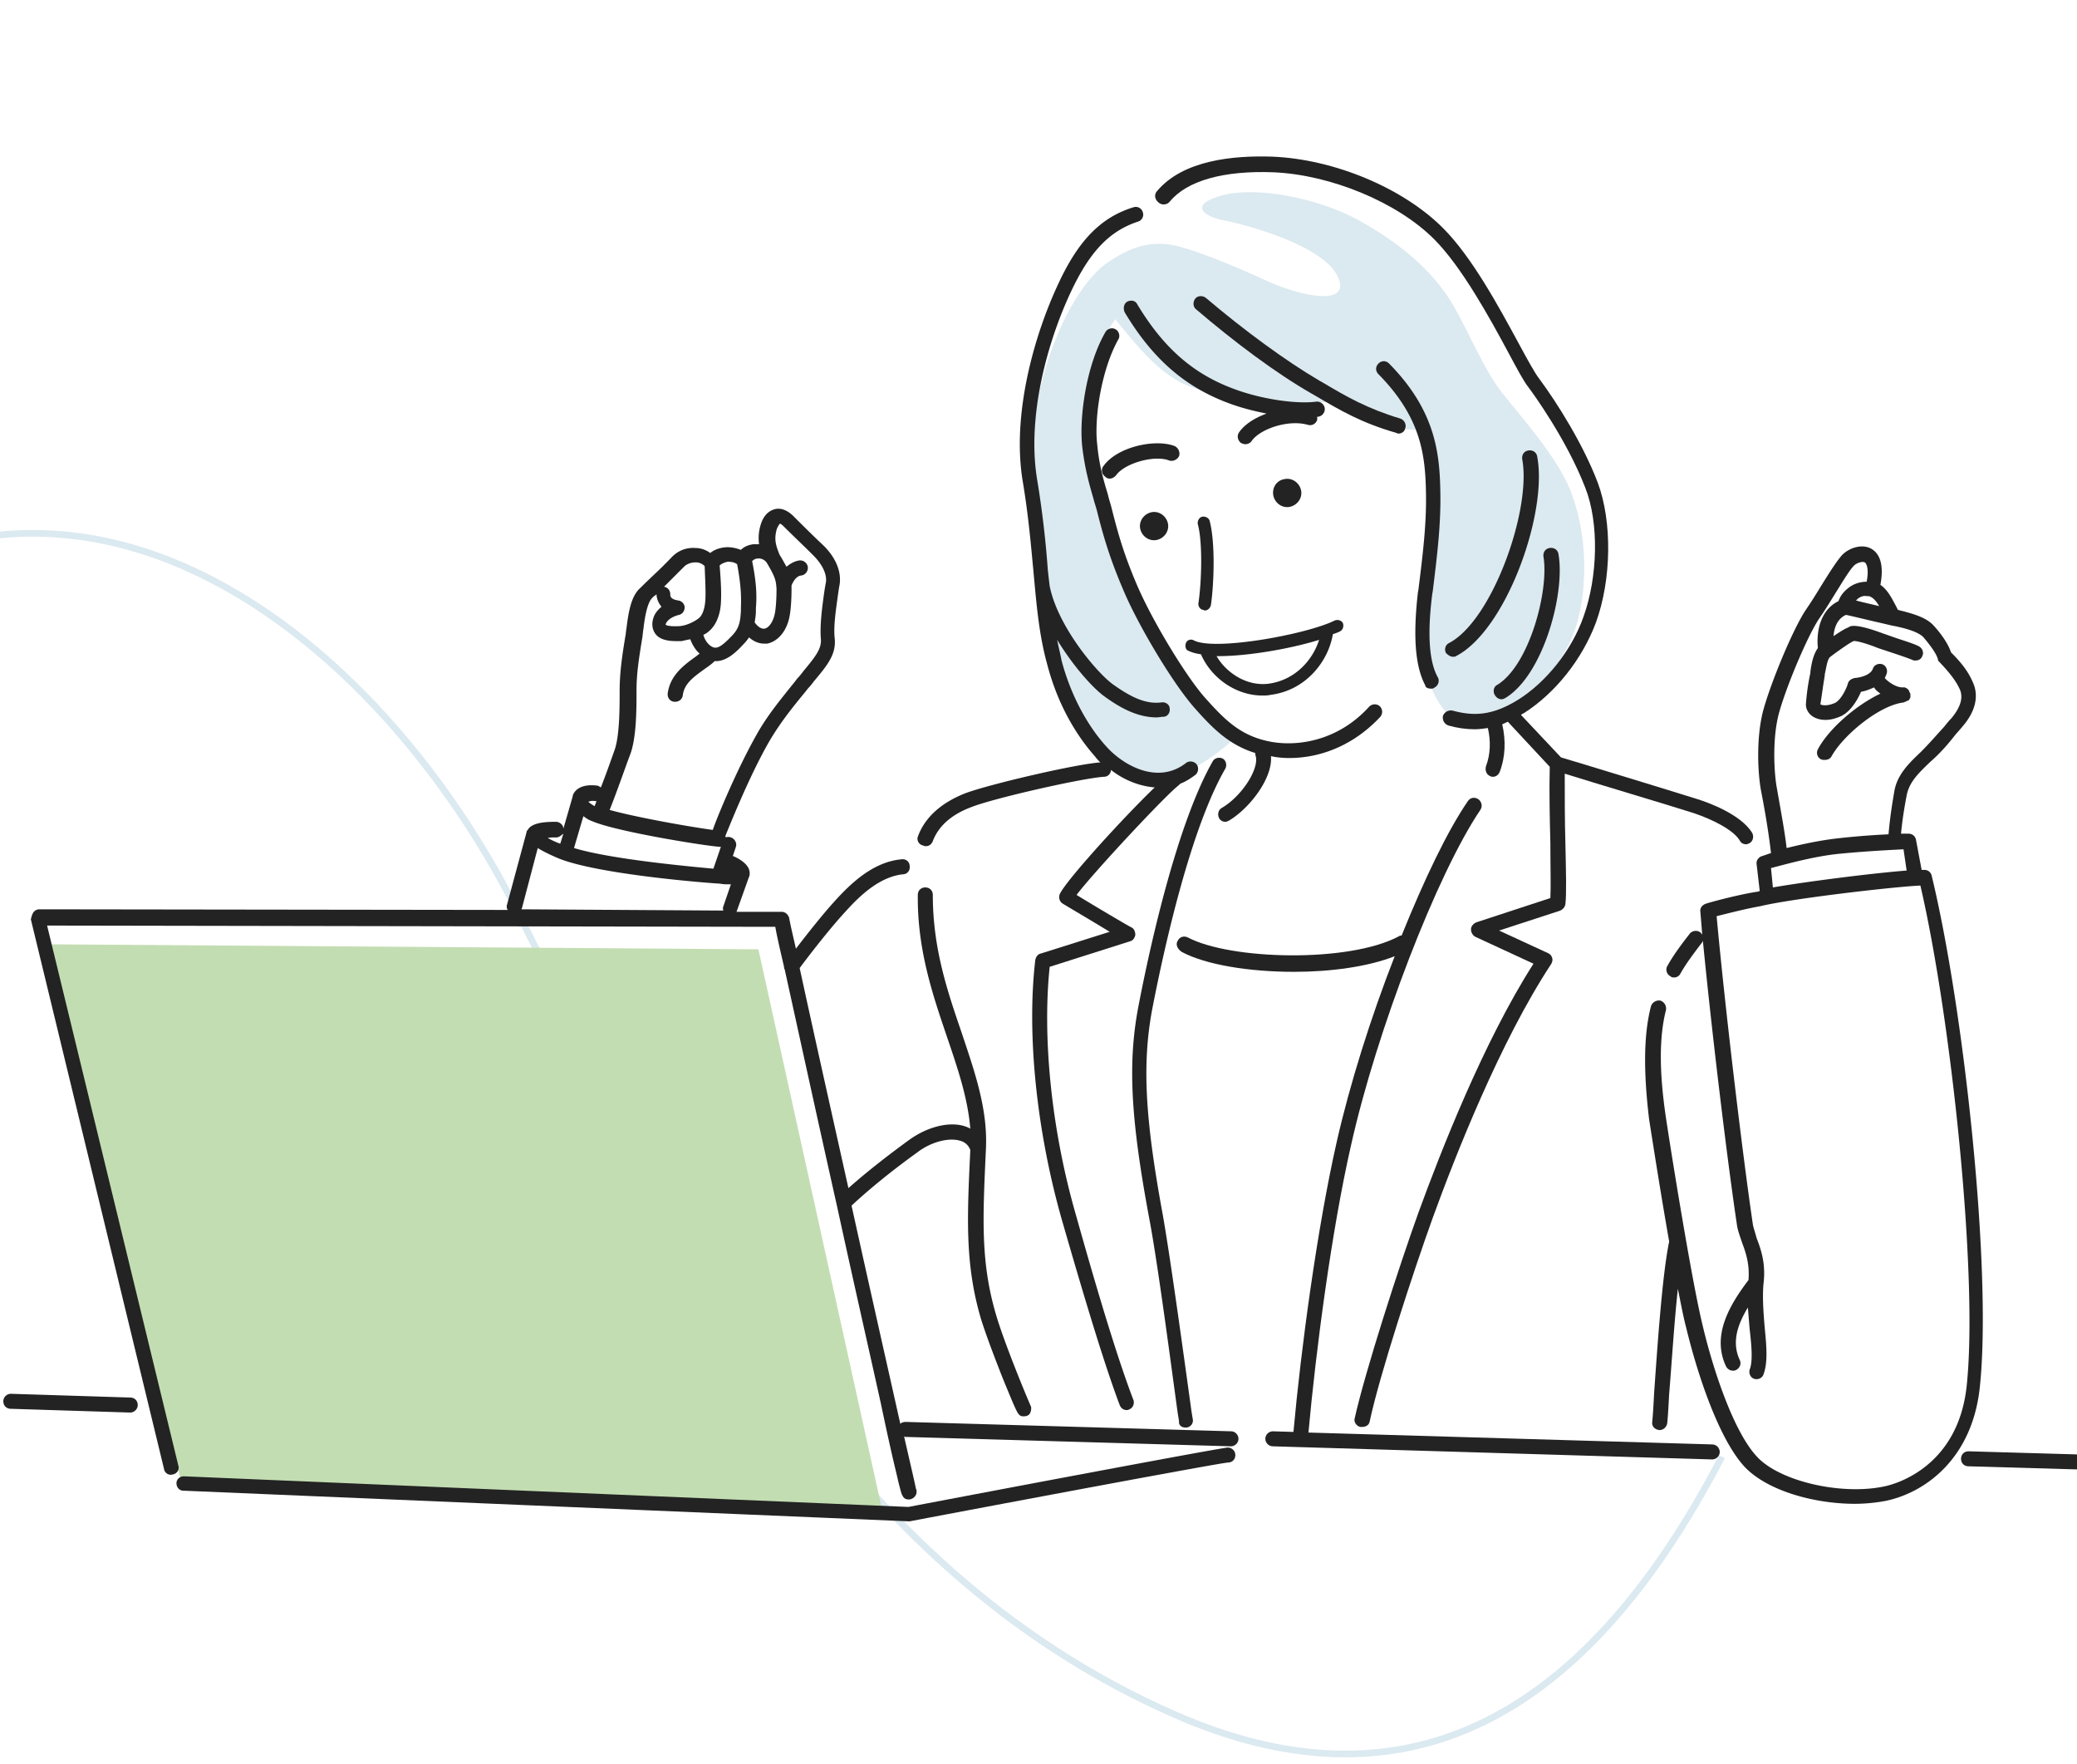 <svg xmlns="http://www.w3.org/2000/svg" width="312" height="265" fill="none"><g clip-path="url(#a)"><path stroke="#DBE9F0" d="M-143.174 276.145c31.2 13.039 53.608 12.583 67.222-1.368 20.42-20.925-16.977-103.939 28.928-163.965C-1.12 50.785 53.91 89.184 77.904 137.228c23.994 48.043 48.005 98.074 98.534 120.286 33.686 14.809 61.093 1.902 82.22-38.721"/><path fill="#DBE9F0" d="M217.491 107.282c8.075 1.878 13.427-1.972 17.746-9.671 3.286-5.728 3.756-16.15.657-23.943-2.066-5.258-8.075-11.83-10.235-14.648-2.816-3.568-5.07-9.295-7.511-13.427-3.005-4.976-7.793-9.014-13.99-12.488-6.197-3.38-15.399-5.164-20.563-3.755-4.883 1.314-3.099 3.098.281 3.755 3.381.658 14.93 3.756 17.089 8.45 2.16 4.696-5.915 2.818-10.61.658-4.695-2.16-12.018-5.258-15.117-5.54-3.098-.281-5.728.564-9.202 3.005-3.38 2.535-7.23 8.92-9.389 17.089-2.16 8.075-1.502 14.741-.563 20.938.938 6.197 1.22 16.244 2.816 22.16 1.597 5.915 4.413 11.642 8.92 14.835 5.071 3.662 10.423 2.535 17.183-3.38-4.789-3.005-13.051-15.962-15.305-21.314-2.535-6.01-4.694-13.146-6.197-18.498-1.784-6.666-.657-17.089 4.038-23.567 7.042 8.92 9.577 9.859 15.211 11.36 5.446 1.503 10.891 1.879 17.464.94 6.197 3.38 8.732 4.319 13.051 4.319 3.756 9.014 1.597 17.746.282 24.319-1.033 6.572.188 14.366 3.944 18.403Z"/><path fill="#C3DDB2" d="m132.516 226.81-18.591-84.223-106.383-.752 19.624 80.562 105.35 4.413Z"/><path fill="#232323" d="M210.073 65.124c.469 0 .939-.282 1.033-.845.187-.564-.188-1.221-.751-1.409-4.977-1.502-8.075-3.286-11.55-5.352l-.657-.375c-4.976-2.911-11.361-7.606-16.995-12.395-.469-.375-1.22-.375-1.596.094-.376.47-.376 1.221.094 1.597 5.821 4.976 12.112 9.67 17.37 12.675l.658.376c3.662 2.16 6.854 4.037 12.112 5.54 0 0 .094.094.282.094Z"/><path fill="#232323" d="M214.956 103.432c.187 0 .375 0 .563-.188.563-.281.751-1.032.469-1.502-1.314-2.347-1.596-6.479-.845-12.488l.094-.563c.658-5.352 1.221-9.953 1.127-14.742-.094-5.915-.751-12.3-7.699-19.342-.47-.47-1.127-.47-1.597 0-.469.47-.469 1.127 0 1.596 6.385 6.479 7.043 12.113 7.136 17.84.094 4.601-.469 9.202-1.126 14.46l-.094.563c-.751 6.667-.376 11.08 1.127 13.897 0 .281.375.469.845.469ZM218.242 98.644c.188 0 .375 0 .469-.094 7.512-3.85 13.803-21.408 12.207-29.953-.094-.657-.658-1.033-1.315-.939-.657.094-1.033.658-.939 1.315 1.409 7.605-4.507 24.225-10.986 27.605-.563.282-.751.939-.469 1.502.282.282.657.564 1.033.564ZM225.566 105.029c.187 0 .375-.094.563-.188 5.728-3.474 9.014-15.774 7.981-21.596-.094-.657-.657-1.033-1.315-.939-.657.094-1.032.657-.938 1.315.845 5.164-2.16 16.338-6.949 19.248-.563.282-.657 1.033-.375 1.503.281.469.657.657 1.033.657ZM166.694 71.884c.375 0 .657-.188.939-.47 1.314-1.878 5.821-3.098 7.981-2.253.563.188 1.22-.094 1.502-.657.188-.564-.094-1.221-.657-1.503-2.911-1.127-8.639.094-10.704 3.005-.376.47-.282 1.22.281 1.596a.854.854 0 0 0 .658.282ZM191.294 74.513c.282 1.126 1.408 1.877 2.535 1.596 1.127-.282 1.878-1.409 1.596-2.535-.281-1.127-1.408-1.878-2.535-1.597-1.127.188-1.878 1.315-1.596 2.535ZM180.966 91.696c.469 0 .845-.376.939-.845.469-3.286.657-9.39-.188-12.582-.094-.47-.657-.751-1.127-.657-.469.094-.751.657-.657 1.127.751 2.722.563 8.732.094 11.83-.094.47.281 1.033.751 1.033.094.094.188.094.188.094ZM178.149 96.578c.188-.47.751-.657 1.22-.376 3.193 1.597 16.995-.939 21.127-3.004.469-.188 1.033 0 1.22.375.188.47 0 1.033-.375 1.22-.282.189-.657.283-1.127.47-.657 4.038-4.037 8.451-9.389 9.108-.376.094-.752.094-1.221.094-3.85 0-7.606-2.535-9.202-6.197-.751-.094-1.408-.282-1.972-.563-.281-.094-.469-.658-.281-1.127Zm12.488 6.103c3.943-.563 6.572-3.568 7.511-6.573-4.225 1.315-10.61 2.442-15.117 2.442h-.281c1.408 2.441 4.507 4.601 7.887 4.131ZM169.323 45.312c.563-.282 1.22-.188 1.502.375 3.944 6.573 8.45 10.516 14.648 12.77 4.037 1.502 9.201 2.253 12.206 1.878a1.17 1.17 0 0 1 1.314.939 1.17 1.17 0 0 1-.939 1.314h-.187v.47c-.188.563-.752.939-1.409.75-3.004-.844-7.23.658-8.45 2.442-.188.282-.564.47-.939.47-.188 0-.47-.094-.658-.188-.469-.376-.657-1.033-.281-1.596.845-1.221 2.347-2.16 4.131-2.817-1.878-.376-3.756-.845-5.54-1.503-6.666-2.44-11.549-6.666-15.774-13.708-.282-.657-.094-1.315.376-1.596ZM178.055 214.416h.188c.657-.094 1.033-.658.939-1.221l-.188-1.127c-.939-6.76-3.099-22.628-4.319-29.577-2.723-14.741-3.099-22.816-1.596-30.891 1.877-9.671 5.821-27.229 10.985-36.149.282-.564.094-1.221-.375-1.503-.564-.281-1.221-.094-1.503.376-5.258 9.202-9.295 27.042-11.173 36.807-1.596 8.356-1.221 16.619 1.596 31.736 1.315 6.854 3.38 22.723 4.319 29.483l.188 1.127c-.094.563.376.939.939.939Z"/><path fill="#232323" d="M137.868 125.685c1.033-2.91 3.568-5.164 7.23-6.572 3.568-1.315 16.337-4.32 20.187-4.601-.282-.282-.563-.564-.751-.845-2.254-2.535-5.446-7.042-7.23-13.897-1.221-4.413-1.596-8.826-2.066-13.99-.375-3.944-.751-8.357-1.596-13.427-1.69-10.047 1.69-21.971 5.352-29.765 3.005-6.478 6.385-9.952 11.267-11.455a1.094 1.094 0 0 1 1.409.751 1.093 1.093 0 0 1-.751 1.409c-4.226 1.408-7.136 4.413-9.953 10.328-3.568 7.512-6.761 18.873-5.164 28.45a147.856 147.856 0 0 1 1.596 13.521c.094.845.188 1.69.282 2.442 1.22 6.103 7.136 13.051 9.483 14.741 3.005 2.16 5.164 3.005 7.324 2.723.657-.094 1.22.375 1.22.939.094.657-.375 1.22-.939 1.22-.375 0-.657.094-1.032.094-3.099 0-5.822-1.69-7.888-3.192-1.784-1.315-4.694-4.6-7.042-8.45.188 1.032.47 2.065.658 3.098 1.314 4.976 3.755 9.671 6.76 12.957 2.535 2.817 7.699 5.728 11.925 2.442.469-.376 1.22-.282 1.596.187.375.47.281 1.221-.188 1.597-.751.563-1.502 1.033-2.253 1.314l-.282.282c-1.784 1.314-12.676 12.957-15.305 16.431 2.441 1.503 7.981 4.789 8.263 4.883.375.188.563.657.563 1.127-.094.469-.375.845-.751.939l-12.112 3.849c-1.127 10.704.281 24.601 3.943 37.277 3.662 13.051 6.479 22.159 8.638 27.792.188.564-.093 1.221-.657 1.409-.094.094-.281.094-.375.094-.47 0-.845-.282-1.033-.751-2.16-5.728-4.977-14.93-8.732-27.981-3.756-13.239-5.259-27.793-3.944-38.872.094-.47.376-.846.751-.939l10.422-3.287c-2.441-1.502-6.29-3.756-7.042-4.225-.469-.282-.657-.845-.469-1.408.845-1.972 9.671-11.643 14.272-16.056-2.441-.188-4.789-1.221-6.573-2.629 0 .563-.469 1.032-1.033 1.032-3.192.188-16.431 3.193-19.811 4.507-3.099 1.127-5.071 2.911-5.916 5.165-.188.469-.563.751-1.033.751-.093 0-.281 0-.375-.094-.657-.094-1.033-.751-.845-1.315ZM136.46 228.5h.188c12.863-2.441 46.383-8.732 47.792-8.826.657 0 1.127-.47 1.127-1.127s-.564-1.127-1.127-1.127c-.845 0-33.708 6.197-47.98 8.92l-108.824-4.6c-.657 0-1.127.469-1.127 1.032 0 .658.47 1.127 1.033 1.127L136.46 228.5ZM19.56 212.163c.564 0 1.128-.47 1.128-1.127s-.47-1.127-1.127-1.127l-17.934-.563c-.563 0-1.127.469-1.127 1.126 0 .658.47 1.127 1.127 1.127l17.934.564Z"/><path fill="#232323" d="M176.928 141.272c.282-.563.939-.751 1.503-.469 6.384 3.38 24.224 3.849 31.736-.188.094-.094.188-.094.376-.094 3.38-8.357 6.854-15.68 9.952-20.187.376-.564 1.033-.658 1.597-.282.469.376.657 1.033.281 1.596-6.478 9.577-15.586 33.145-19.436 50.422-2.911 12.769-5.258 30.703-6.385 43.097l60.656 1.784c.657 0 1.127.564 1.127 1.127 0 .657-.563 1.127-1.127 1.127l-66.008-1.972c-.657 0-1.126-.563-1.126-1.127 0-.657.563-1.126 1.126-1.126l3.099.093c1.126-12.488 3.568-30.609 6.479-43.473 1.971-8.732 5.164-18.873 8.732-27.98-4.038 1.596-9.671 2.347-15.117 2.347-6.667 0-13.239-1.033-16.901-3.005-.658-.469-.939-1.126-.564-1.69ZM328.474 221.176c.564 0 1.127-.469 1.127-1.126 0-.658-.469-1.127-1.127-1.127l-32.769-.939c-.657 0-1.127.469-1.127 1.127 0 .657.47 1.126 1.127 1.126l32.769.939ZM171.295 79.49c.281 1.126 1.408 1.877 2.535 1.595 1.126-.281 1.878-1.408 1.596-2.535-.282-1.127-1.408-1.878-2.535-1.596-1.127.282-1.878 1.408-1.596 2.535Z"/><path fill="#232323" d="M248.007 151.131c.187-.564.751-.939 1.408-.845.563.187.939.751.845 1.408-1.033 4.038-1.033 9.296 0 16.244 1.315 8.638 4.038 25.07 5.446 30.891 1.596 6.855 4.695 16.15 8.169 19.906 3.38 3.756 12.77 5.915 19.248 4.507 1.784-.376 10.986-3.005 12.3-15.023 1.784-16.62-2.347-55.398-6.948-75.21-4.131.188-19.436 1.972-24.037 3.099-2.159.375-5.07 1.126-6.572 1.502 1.22 13.333 3.849 35.492 5.445 46.29.094.563.376 1.315.564 2.066.657 1.69 1.408 3.849 1.033 6.854-.188 2.066 0 4.413.187 6.667.282 2.816.47 5.164-.187 6.948-.188.563-.845.845-1.409.657-.563-.188-.845-.845-.657-1.408.469-1.221.282-3.475 0-5.916-.094-1.033-.188-2.253-.282-3.38-1.596 2.629-2.441 5.258-1.22 7.887.281.564 0 1.221-.564 1.502-.187.094-.281.094-.469.094-.47 0-.845-.281-1.033-.657-2.16-4.601.469-9.108 3.38-12.957.188-2.348-.375-4.038-.939-5.54-.281-.845-.563-1.596-.751-2.441-1.502-9.953-3.85-29.483-5.164-43.004 0 .094-.094.281-.188.375-1.221 1.597-2.347 3.099-3.192 4.601a1.033 1.033 0 0 1-.939.564c-.188 0-.376 0-.564-.188-.563-.282-.751-1.033-.469-1.503.939-1.69 2.066-3.192 3.38-4.882.376-.47 1.127-.563 1.596-.188.094.094.282.282.282.376a526.617 526.617 0 0 0-.282-3.474c-.094-.564.282-1.033.845-1.221.188-.094 4.601-1.315 7.606-1.784.188 0 .282-.094.469-.094l-.469-4.037c-.094-.564.282-1.033.751-1.221.094 0 .563-.188 1.408-.469-.281-2.442-.751-5.54-1.502-9.39-.469-2.535-.751-7.699.282-11.831 1.033-3.943 4.319-12.018 6.385-15.21.845-1.221 1.596-2.442 2.347-3.662 1.221-1.972 2.347-3.756 3.192-4.695 1.033-1.033 2.911-1.69 4.32-.94 1.032.564 2.065 1.973 1.408 5.447 1.127.75 1.784 2.16 2.347 3.192l.282.564c2.254.563 4.319 1.126 5.446 2.44.939 1.034 2.066 2.536 2.535 3.944 1.784 1.784 2.629 3.005 3.286 4.507.939 2.066.376 4.413-1.596 6.667-.375.469-.751.845-1.127 1.314-1.032 1.315-2.159 2.629-3.661 3.944-1.878 1.784-3.193 3.098-3.568 5.07-.376 1.972-.658 3.756-.845 5.728h1.126c.564 0 1.033.375 1.127.939l.845 4.507h.47c.469 0 .938.375 1.032.845 4.883 20.093 9.108 59.529 7.23 76.9-1.126 10.516-7.981 15.68-13.99 16.994-1.408.282-3.099.47-4.789.47-6.103 0-13.239-1.972-16.619-5.634-3.756-4.131-6.948-13.521-8.732-20.938-.376-1.409-.751-3.38-1.221-5.728-.563 5.164-.939 11.455-1.314 15.868-.094 1.878-.188 3.381-.282 4.32-.094.563-.563 1.032-1.127 1.032h-.094c-.657-.094-1.126-.563-1.033-1.22.094-.939.188-2.442.282-4.319.47-6.667 1.221-17.84 2.254-22.723v-.094c-1.127-6.385-2.254-13.521-3.005-18.309-.845-7.042-.845-12.676.282-16.995Zm32.957-61.501c-.094 0-.094-.094-.188-.094h-.376c-.469-.094-.939.094-1.314.375l-.282.282c1.033.282 2.347.564 3.474.845-.375-.657-.845-1.22-1.314-1.408Zm7.605 23.286c1.315-1.315 2.348-2.536 3.474-3.756.376-.47.751-.939 1.127-1.315.751-.939 1.972-2.629 1.221-4.319-.564-1.22-1.409-2.347-3.005-4.037-.188-.188-.282-.282-.282-.47-.187-.751-1.033-1.972-2.159-3.286-.845-.94-3.287-1.502-4.789-1.784l-1.596-.376c-1.69-.375-3.944-.939-5.258-1.22-1.315.563-1.784 1.972-1.878 3.192.845-.563 1.69-1.127 2.253-1.314.282-.282 1.221-.564 5.258.939.564.187 1.315.469 2.16.75 1.127.376 2.347.752 3.099 1.127.563.282.845.94.563 1.503-.188.47-.563.657-1.033.657-.188 0-.282 0-.469-.094-.658-.282-1.784-.657-2.911-1.033l-2.254-.75c-1.877-.752-3.38-1.128-3.661-1.034-.47.188-1.972 1.22-3.475 2.348-.469.375-.563 1.408-.845 2.629v.187c-.281 1.691-.469 3.193-.657 4.32.094.094.845.375 2.16-.188.845-.376 1.69-1.972 1.971-2.911.094-.469.564-.751 1.033-.845 1.127-.094 2.442-.563 2.723-1.408.188-.564.845-.845 1.409-.658.563.188.845.845.657 1.409-.094.281-.188.469-.282.657.47.563 1.69 1.408 2.629 1.408h.376c.094 0 .094.094.188.094s.094.094.187.094l.188.188c0 .094.094.094.094.188s.094.188.094.188c0 .094 0 .094.094.187V104.747c0 .094-.094.094-.094.188 0 .093-.094.093-.094.187-.094.094-.094.094-.188.094s-.094.094-.187.094c-.094 0-.094.094-.188.094s-.094 0-.188.094c-3.662.376-9.108 4.882-10.892 8.075-.188.375-.563.563-1.033.563-.187 0-.375 0-.563-.094-.563-.281-.751-.939-.469-1.502 1.596-3.005 5.633-6.573 9.389-8.357-.376-.281-.751-.563-.939-.939-.657.282-1.314.564-1.972.658-.563 1.314-1.596 3.004-3.004 3.662-.845.375-1.597.563-2.348.563-.751 0-1.408-.188-1.972-.563-.657-.47-1.032-1.221-.938-1.972.093-1.221.281-2.817.657-4.507v-.188c.188-1.408.469-2.629 1.127-3.568-.282-2.817.563-5.821 3.098-7.042.282-.845.845-1.502 1.596-2.066.751-.563 1.69-.845 2.629-.845.376-1.878 0-2.723-.281-2.91-.376-.188-1.221.093-1.597.469-.751.751-1.784 2.535-2.91 4.32-.751 1.22-1.503 2.44-2.348 3.661-1.878 2.817-5.164 10.798-6.103 14.46-.939 3.756-.657 8.638-.282 10.798.658 3.756 1.221 6.76 1.503 9.201 2.253-.563 5.258-1.22 8.075-1.502 2.535-.282 5.164-.469 7.23-.563.187-2.16.469-4.132.845-6.291.375-2.629 2.253-4.413 4.037-6.103Zm-2.629 14.647c-1.784.094-5.634.282-9.483.657-4.038.376-8.545 1.691-10.423 2.16l.282 2.911c5.446-.939 15.211-2.16 20.094-2.535l-.47-3.193ZM5.007 137.047c.188-.282.564-.47.845-.47l70.421.094c-.188-.282-.188-.563-.094-.845l2.911-10.798c0-.188.094-.282.188-.375.563-1.033 2.347-1.221 4.225-1.221.564 0 1.127.469 1.127 1.033l1.408-4.883v-.094c.188-.563.94-1.784 3.568-1.502.282 0 .47.188.657.282.846-2.16 1.597-4.319 2.066-5.634.751-2.16.751-6.385.751-8.826 0-3.099.47-5.822.845-8.169.094-.376.094-.845.188-1.314.282-2.254.657-4.79 2.066-6.01l.282-.281c1.314-1.315 2.535-2.348 4.507-4.413.938-.94 2.159-1.409 3.474-1.315.845 0 1.596.282 2.253.751.563-.47 1.315-.751 2.16-.845.845-.094 1.69.094 2.441.376.469-.47 1.127-.751 1.878-.845h.845c-.094-.845-.094-1.69.188-2.723.375-1.409 1.126-2.254 2.159-2.535.658-.188 1.596-.094 2.723.939 1.503 1.502 3.099 3.098 4.507 4.412 1.878 1.785 2.817 3.944 2.535 5.916-.094.47-.187 1.127-.281 1.784-.282 2.066-.658 4.507-.47 6.29.282 2.442-1.127 4.132-3.098 6.48-.282.375-.564.751-.939 1.126l-.282.376c-2.253 2.723-3.944 4.882-5.54 7.605-2.911 5.071-5.727 12.113-6.572 14.178a.293.293 0 0 1 .093.188c.188-.094.47-.094.752 0 .563.188.939.845.751 1.409l-.47 1.408h.094c.657.282 2.535 1.221 2.441 2.629 0 .188 0 .282-.093.47l-1.878 5.258h6.76c.563 0 .939.375 1.127.845.282 1.502.657 3.004 1.033 4.695 1.502-1.972 3.943-5.071 5.821-7.136 2.629-2.911 5.916-5.916 10.047-6.291.657-.094 1.221.375 1.221 1.032.093.658-.376 1.221-1.033 1.221-3.381.376-6.291 3.005-8.639 5.634-2.441 2.629-5.821 7.042-6.854 8.45 2.16 9.953 4.789 21.69 7.324 33.051 3.286-2.911 6.666-5.446 9.108-7.23 2.723-1.971 6.009-2.817 8.356-2.065.282.094.564.187.845.375-.375-4.601-1.878-9.014-3.474-13.708-2.065-6.104-4.507-13.052-4.413-21.408 0-.658.47-1.127 1.127-1.127s1.127.469 1.127 1.127c0 7.981 2.159 14.365 4.319 20.656 1.972 5.916 3.943 11.456 3.662 17.465-.47 10.234-.845 16.901 1.502 24.882 1.221 4.225 4.695 12.582 5.164 13.615 0 .094.094.187.094.187.094.376 0 .846-.188 1.127-.187.282-.563.376-.845.376h-.281c-.658-.188-.658-.188-3.005-5.916-1.033-2.629-2.441-6.291-3.193-8.732-2.441-8.263-2.065-15.399-1.596-25.351-.281-.752-.845-1.221-1.596-1.409-1.69-.469-4.319.188-6.385 1.784-3.662 2.629-7.136 5.446-9.859 7.981 2.817 12.77 5.54 24.788 7.324 32.77.188-.188.47-.282.845-.282l48.825 1.408c.658 0 1.127.564 1.127 1.127 0 .657-.563 1.127-1.127 1.127l-48.825-1.409c-.094 0-.188 0-.282-.094 1.033 4.507 1.691 7.324 1.784 7.888.094.093.094.281.094.469 0 .563-.469 1.033-1.032 1.127h-.188c-.845 0-1.033-.751-1.315-1.878-.188-.657-.375-1.596-.657-2.723-.563-2.347-1.315-5.728-2.16-9.765-1.784-8.075-4.225-18.779-6.572-29.577-3.099-13.802-6.103-27.605-7.887-35.68-.094-.094-.094-.282-.094-.376-.658-2.816-1.127-4.882-1.315-6.009l-109.387-.188 19.718 81.125c.188.564-.188 1.221-.845 1.315-.564.188-1.221-.188-1.315-.845l-20-82.534c.094-.375.188-.751.376-1.032Zm78.59-11.268c-.563 0-1.033 0-1.314.094.375.188 1.032.564 1.877.845l.47-1.502c-.376.282-.657.563-1.033.563Zm5.915-5.446c-.563-.094-.939 0-1.126.094.187.188.47.376.939.658.093-.282.187-.47.281-.752h-.094Zm-.563 3.005c-.563-.188-.939-.469-1.314-.751l-1.409 4.788c4.977 1.503 14.742 2.536 20.939 3.099l1.126-3.286h-.187c-1.878-.094-15.493-2.254-19.155-3.85Zm16.901-38.309a1.854 1.854 0 0 0-1.314-.563c-.658 0-1.315.187-1.784.657l-3.005 3.004c.563.094.939.564.939 1.127 0 .282 0 .751 1.22.94.564.093.939.563.939 1.032 0 .563-.375 1.033-.845 1.127-1.126.281-1.784.845-1.971 1.314 0 .094-.094.188 0 .188 0 0 .281.282 2.065.188 1.127-.094 2.348-.751 2.911-1.22.469-.376.845-1.315.939-2.536.094-1.22 0-2.91-.094-5.258Zm4.883-.282c-.376-.281-.845-.375-1.409-.375-.469.094-.939.281-1.22.563.187 2.347.281 4.131.187 5.634-.094 1.784-.751 3.38-1.784 4.225-.187.188-.469.376-.845.563.188.752.751 1.597 1.503 1.878.657.188 1.314-.188 2.91-1.878 1.033-1.126 1.127-2.16 1.221-3.568v-.47c.094-2.159-.094-4.037-.563-6.572Zm4.413-.281c-.376-.47-.939-.658-1.409-.564-.281 0-.563.188-.751.376.563 2.817.751 4.882.563 7.042v.47c0 .563-.093 1.126-.187 1.69.469.657 1.032 1.032 1.502.938.563-.094 1.127-.845 1.408-1.784.282-.845.376-2.722.376-4.225-.094-1.127-.094-1.596-1.502-3.943Zm-1.409 25.727c1.596-2.817 3.474-5.071 5.728-7.887l.281-.376c.376-.376.658-.751.939-1.127 1.878-2.253 2.723-3.38 2.629-4.788-.187-2.066.188-4.789.47-6.855.094-.657.188-1.22.282-1.69.187-1.22-.564-2.723-1.878-4.037-1.409-1.409-3.005-2.911-4.507-4.413-.376-.376-.564-.376-.47-.376-.094 0-.375.376-.563.94-.282 1.22-.282 1.97.469 3.755.47.751.752 1.314 1.033 1.784.658-.564 1.315-.845 1.878-.94a1.17 1.17 0 0 1 1.315.94 1.17 1.17 0 0 1-.939 1.314c-.188 0-.939.094-1.503 1.503v.563c0 .376 0 3.286-.469 4.789-.563 1.878-1.784 3.098-3.192 3.38h-.47c-.563 0-1.408-.188-2.253-.939a6.58 6.58 0 0 1-.752.939c-1.126 1.22-2.535 2.629-4.225 2.629h-.188c-.469.47-1.032.845-1.69 1.314-1.408 1.033-2.91 2.066-3.098 3.85-.094.564-.564.939-1.127.939h-.188c-.657-.094-1.033-.657-.939-1.314.376-2.629 2.348-4.132 4.038-5.352.281-.188.469-.376.751-.564-.657-.563-1.127-1.408-1.409-2.16a30.66 30.66 0 0 0-1.314.282h-.751c-1.221 0-2.535-.187-3.193-1.126-.47-.658-.563-1.503-.281-2.348.188-.657.657-1.22 1.22-1.69-.563-.657-.75-1.408-.75-1.878a1.294 1.294 0 0 1-.376.282l-.282.282c-.751.75-1.127 3.004-1.315 4.694-.093.47-.093.94-.187 1.409-.47 2.91-.846 5.164-.846 7.793 0 2.817 0 7.042-.938 9.577-.752 1.972-1.972 5.54-3.099 8.357 4.037 1.127 12.019 2.535 15.493 3.005.563-1.691 3.568-9.014 6.666-14.46Zm-5.07 26.572a.8.8 0 0 1 0-.657l1.127-3.287h-.376c-.376 0-.845 0-1.221-.094-1.877-.093-18.59-1.408-24.412-3.849-1.315-.564-2.254-1.033-3.005-1.503l-2.347 8.92c0 .094-.094.188-.094.282l30.328.188Z"/><path fill="#232323" d="M173.736 28.786c3.943-4.789 11.643-5.446 17.37-5.258 9.296.375 19.624 4.695 25.634 10.704 4.413 4.413 8.45 11.925 11.455 17.464 1.22 2.254 2.347 4.32 3.004 5.165 2.723 3.661 6.667 9.952 8.827 15.68 2.159 5.821 2.065 14.46-.282 20.938-2.066 5.54-6.103 10.61-10.798 13.615-.188.094-.376.188-.47.282l6.01 6.385c2.253.657 16.995 5.164 20.563 6.291 1.502.469 6.478 2.253 8.169 5.07.281.563.093 1.221-.376 1.502-.188.094-.376.188-.563.188-.376 0-.752-.188-.939-.563-.939-1.597-4.132-3.193-6.949-4.132-3.192-1.033-15.211-4.601-19.342-5.915 0 3.38 0 7.042.094 10.328.094 4.319.188 7.794 0 9.296-.094.469-.376.751-.751.939l-9.202 3.004 7.324 3.381c.282.094.563.375.657.751.094.282 0 .657-.188.939-7.605 11.549-14.365 28.732-17.746 38.027-2.91 8.075-7.981 23.568-9.483 30.61-.094.563-.563.845-1.127.845h-.281c-.564-.094-1.033-.751-.846-1.315 1.597-7.136 6.667-22.816 9.578-30.891 3.286-9.014 9.765-25.633 17.276-37.37l-8.732-4.038c-.375-.187-.657-.657-.657-1.126 0-.47.375-.845.751-1.033l11.174-3.662c.093-1.69 0-4.789 0-8.263-.094-3.662-.188-7.793-.094-11.455l-6.291-6.76c-.282.094-.564.281-.845.375.563 2.441.469 4.977-.376 7.136-.188.47-.563.751-1.033.751-.094 0-.281 0-.375-.094-.564-.187-.845-.845-.658-1.502.658-1.69.752-3.756.282-5.727-.657.093-1.314.187-1.972.187-1.314 0-2.629-.187-3.943-.563-.564-.188-.939-.751-.845-1.408.187-.564.751-.939 1.408-.845 3.099.845 5.915.845 9.859-1.597 4.225-2.629 8.075-7.417 9.859-12.488 2.16-6.009 2.347-14.084.282-19.342-2.817-7.324-7.981-14.366-8.545-15.117-.751-.939-1.784-2.91-3.098-5.352-2.723-5.07-6.949-12.77-11.08-16.901-5.54-5.54-15.493-9.671-24.131-10.047-7.418-.282-12.957 1.22-15.586 4.413-.376.47-1.127.564-1.597.188-.657-.47-.751-1.22-.375-1.69Z"/><path fill="#232323" d="M166.036 49.912c.282-.563 1.033-.75 1.503-.47.563.283.751 1.034.469 1.503-2.535 4.507-3.662 11.737-3.192 15.774.282 3.099.939 5.353 1.596 7.512.188.845.47 1.596.657 2.441.939 3.662 1.784 6.667 3.756 11.268 2.347 5.446 7.324 13.614 10.141 16.807 3.098 3.474 5.446 5.821 9.953 6.666 4.131.752 10.14-.187 14.741-5.258a1.169 1.169 0 0 1 1.596-.094c.47.47.47 1.127.094 1.597-3.756 4.037-8.638 6.197-13.708 6.197-.939 0-1.878-.094-2.723-.282.281 3.38-3.287 7.887-6.291 9.671-.188.094-.376.188-.564.188-.375 0-.751-.188-.939-.563-.281-.564-.094-1.221.376-1.503 3.098-1.784 5.821-6.103 5.07-7.981v-.281c-3.943-1.221-6.385-3.662-9.201-6.855-3.287-3.756-8.357-12.3-10.517-17.37-2.065-4.789-3.004-7.981-3.943-11.643-.188-.845-.47-1.597-.658-2.348-.657-2.253-1.314-4.6-1.69-7.887-.469-4.507.658-12.206 3.474-17.089Z"/></g><defs><clipPath id="a"><path fill="#fff" d="M0 .5h312v264H0z"/></clipPath></defs></svg>